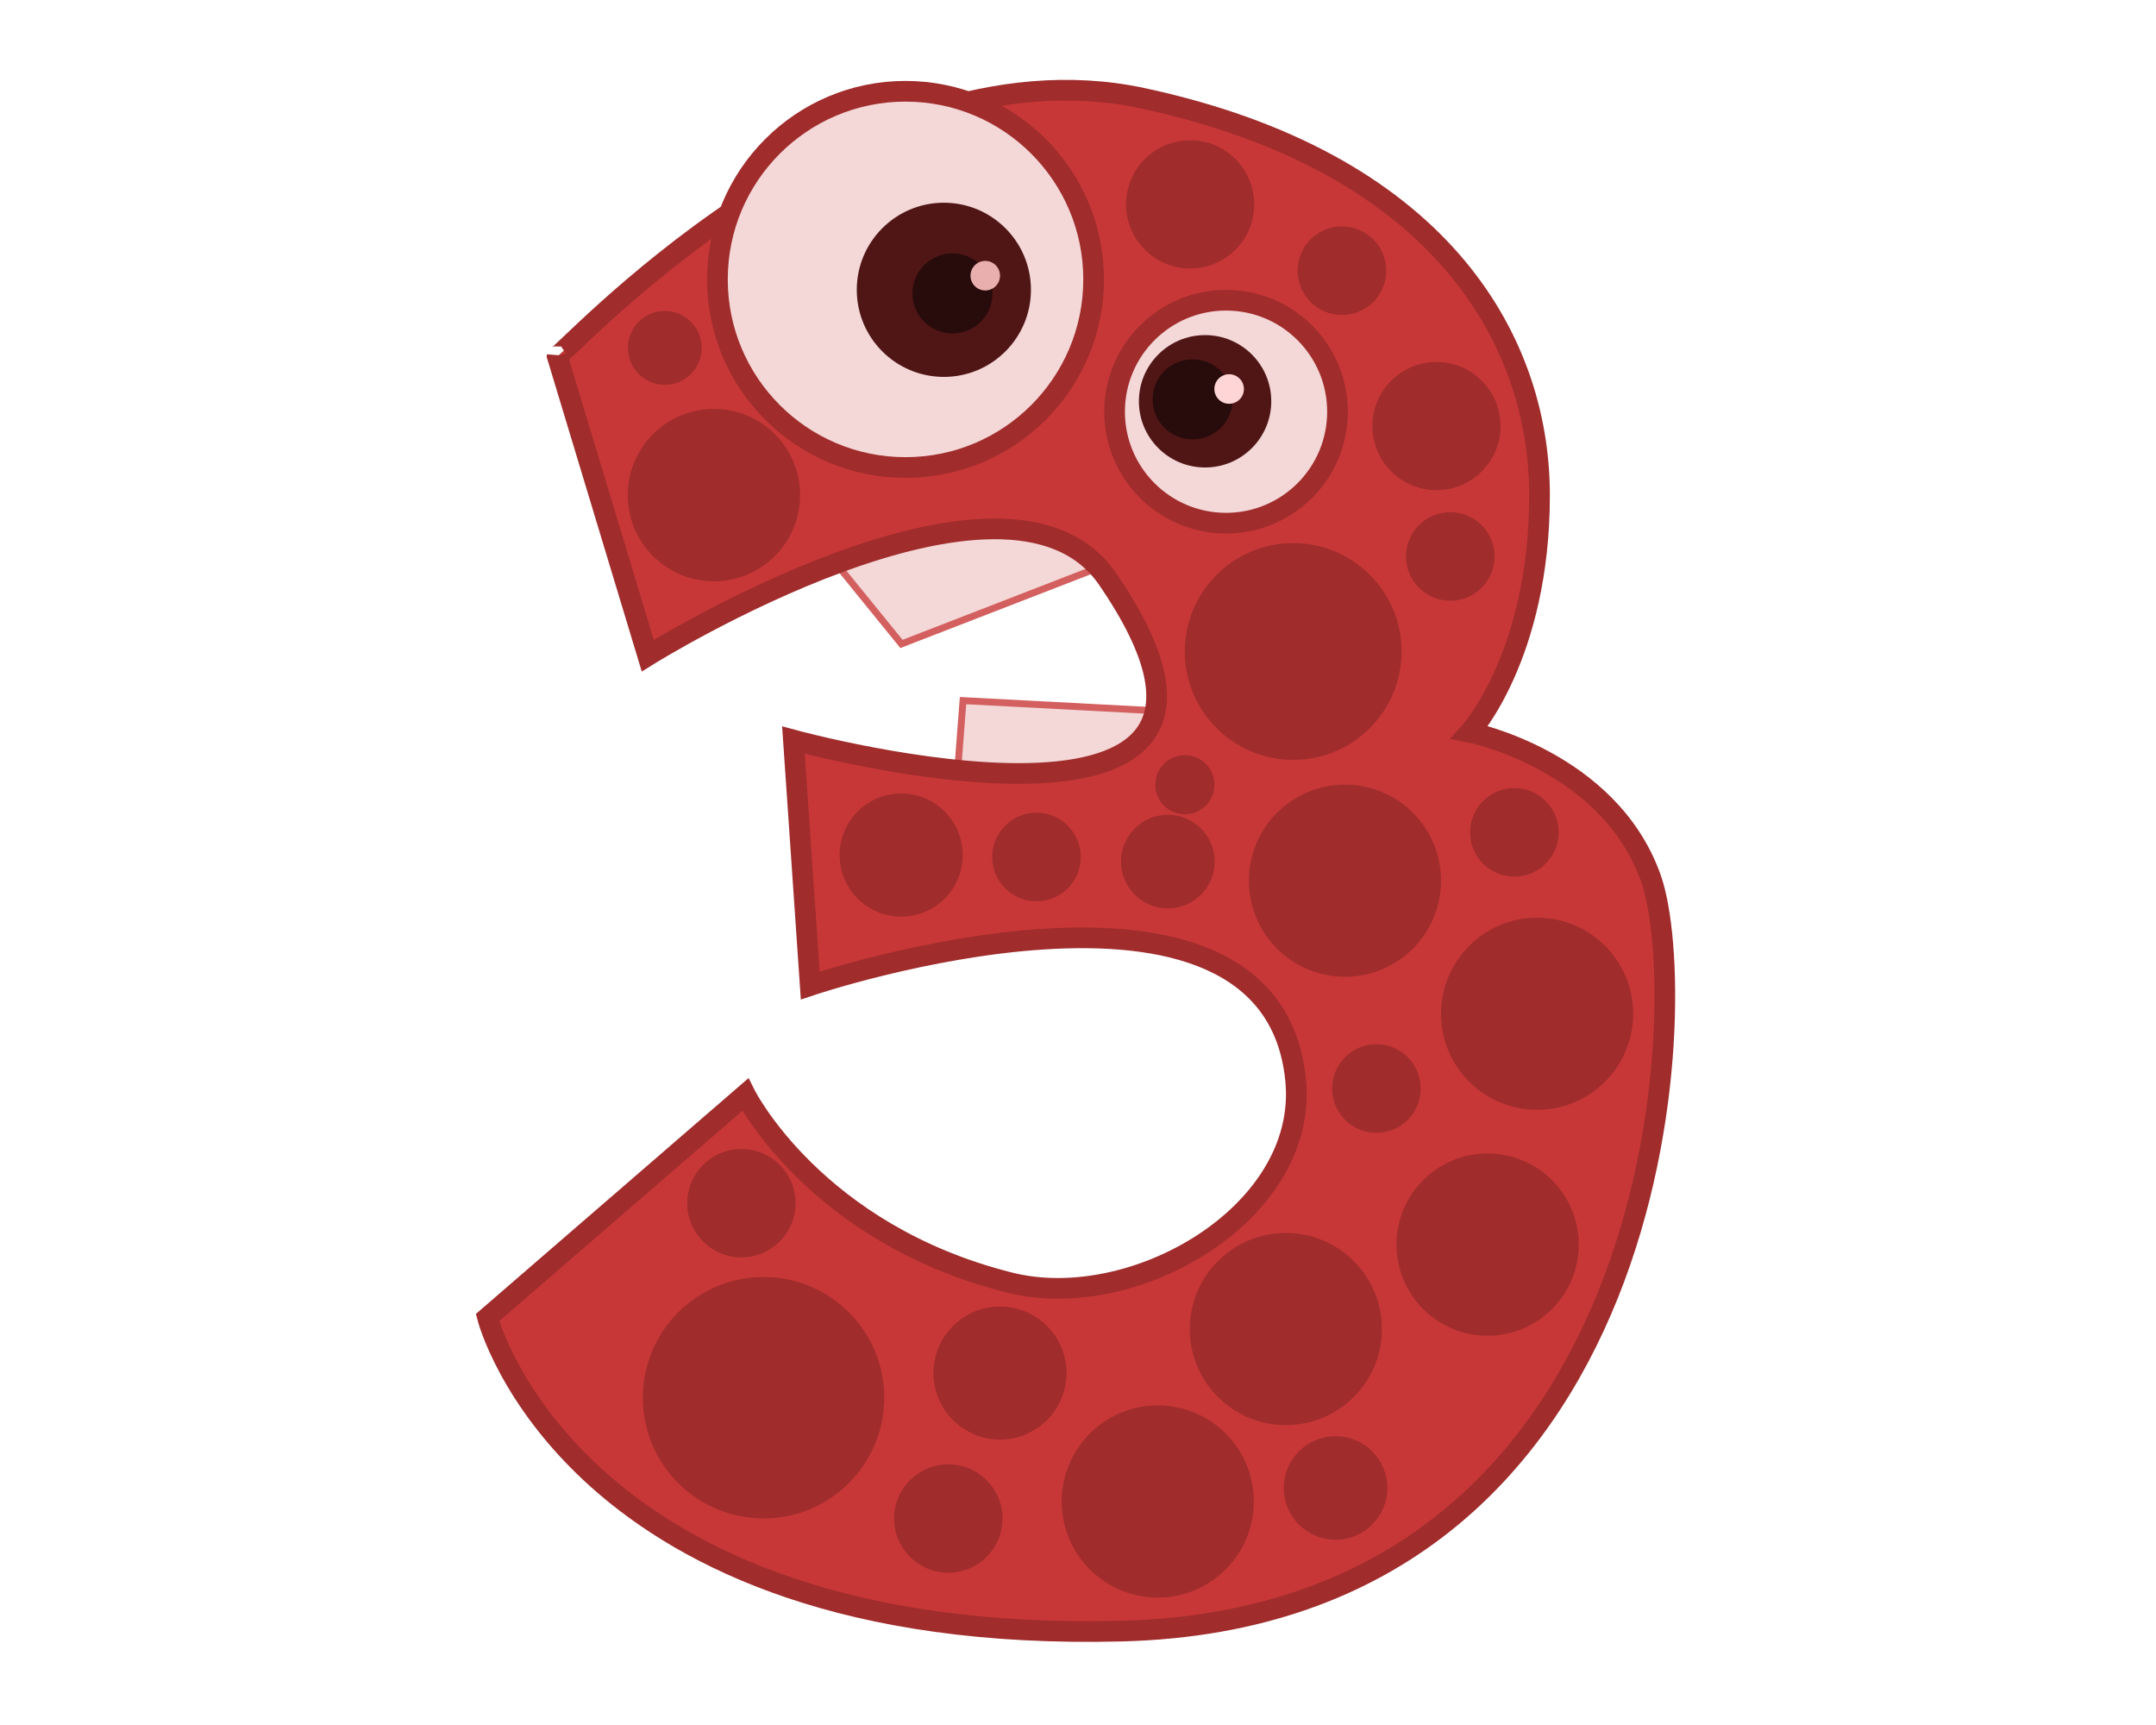 <?xml version="1.0" encoding="UTF-8"?>
<svg width="100mm" height="80mm"  viewBox="0 0 744.094 1052.362" xmlns="http://www.w3.org/2000/svg">
 <g transform="matrix(4.208 0 0 4.208 -1671.5 -160.21)">
  <path d="m450.75 120 9.286 11.429 28.571-11.071s-3.929-9.286-20.357-8.929-17.5 8.214-17.5 8.571z" fill="#f4d7d7" fill-rule="evenodd" stroke="#d35f5f"/>
  <path d="m468.25 148.93 0.714-9.286 27.143 1.429 0.357 0.357s2.143 11.429-8.571 11.786-19.643-4.286-19.643-4.286z" fill="#f4d7d7" fill-rule="evenodd" stroke="#d35f5f"/>
  <path d="m410.12 89.687 13.132 43.437s52.032-32.445 66.67-11.112c30.203 44.02-45.55 23.356-45.55 23.356l2.439 35.579s66.936-22.54 70.385 13.796c1.824 19.213-23.426 33.792-41.416 29.294-28.284-7.071-38.386-27.274-38.386-27.274l-37.376 32.325s12.122 47.477 91.924 45.457 82.833-91.924 76.772-109.1-26.264-21.213-26.264-21.213 10.102-11.112 10.102-34.345-15.152-48.487-57.579-57.579-84.853 38.386-84.853 37.376z" fill="#c83737" fill-rule="evenodd" stroke="#a02c2c" stroke-width="3"/>
  <path transform="translate(243.45 -304.06)" d="m279.81 401.82c-3e-4 8.926-7.237 16.162-16.163 16.162s-16.162-7.237-16.162-16.163 7.237-16.162 16.163-16.162 16.162 7.237 16.162 16.163" fill="#f4d7d7" stroke="#a02c2c" stroke-width="3"/>
  <path transform="translate(271.73 -284.86)" d="m216.17 363.44c-5.1e-4 15.063-12.212 27.274-27.275 27.273s-27.274-12.212-27.273-27.275 12.212-27.274 27.275-27.273 27.274 12.212 27.273 27.275" fill="#f4d7d7" stroke="#a02c2c" stroke-width="3"/>
  <path transform="translate(252.54 -284.86)" d="m226.27 364.95c-2.3e-4 6.974-5.654 12.627-12.627 12.626s-12.627-5.654-12.626-12.627 5.654-12.627 12.627-12.626 12.627 5.654 12.626 12.627" fill="#501616"/>
  <path transform="matrix(.76 0 0 .76 341.69 -181.11)" d="m226.27 364.95c-2.3e-4 6.974-5.654 12.627-12.627 12.626s-12.627-5.654-12.626-12.627 5.654-12.627 12.627-12.626 12.627 5.654 12.626 12.627" fill="#501616"/>
  <path transform="matrix(1.413 0 0 1.413 163.14 -434.44)" d="m219.46 364.51c-8e-5 2.268-1.839 4.107-4.107 4.107s-4.107-1.839-4.107-4.107 1.839-4.107 4.107-4.107 4.107 1.839 4.107 4.107" fill="#280b0b"/>
  <path transform="matrix(1.413 0 0 1.413 197.96 -419.08)" d="m219.46 364.51c-8e-5 2.268-1.839 4.107-4.107 4.107s-4.107-1.839-4.107-4.107 1.839-4.107 4.107-4.107 4.107 1.839 4.107 4.107" fill="#280b0b"/>
  <path transform="translate(252.54 -284.86)" d="m221.79 362.9c-4e-5 1.183-0.959 2.143-2.143 2.143s-2.143-0.959-2.143-2.143 0.959-2.143 2.143-2.143 2.143 0.959 2.143 2.143" fill="#e9afaf"/>
  <path transform="translate(287.9 -268.43)" d="m221.79 362.9c-4e-5 1.183-0.959 2.143-2.143 2.143s-2.143-0.959-2.143-2.143 0.959-2.143 2.143-2.143 2.143 0.959 2.143 2.143" fill="#ffd5d5"/>
  <path transform="translate(252.54 -282.01)" d="m205 522.72c-3.2e-4 9.665-7.836 17.5-17.501 17.499s-17.5-7.836-17.499-17.501 7.836-17.5 17.501-17.499 17.5 7.836 17.499 17.501" fill="#a02c2c"/>
  <path transform="matrix(.551 0 0 .551 371.01 -50.887)" d="m205 522.72c-3.2e-4 9.665-7.836 17.5-17.501 17.499s-17.5-7.836-17.499-17.501 7.836-17.5 17.501-17.499 17.5 7.836 17.499 17.501" fill="#a02c2c"/>
  <path transform="matrix(.796 0 0 .796 347.95 -160.33)" d="m205 522.72c-3.2e-4 9.665-7.836 17.5-17.501 17.499s-17.5-7.836-17.499-17.501 7.836-17.5 17.501-17.499 17.5 7.836 17.499 17.501" fill="#a02c2c"/>
  <path transform="matrix(.796 0 0 .796 366.52 -185.33)" d="m205 522.72c-3.2e-4 9.665-7.836 17.5-17.501 17.499s-17.5-7.836-17.499-17.501 7.836-17.5 17.501-17.499 17.5 7.836 17.499 17.501" fill="#a02c2c"/>
  <path transform="matrix(.449 0 0 .449 382.64 23.523)" d="m205 522.72c-3.2e-4 9.665-7.836 17.5-17.501 17.499s-17.5-7.836-17.499-17.501 7.836-17.5 17.501-17.499 17.5 7.836 17.499 17.501" fill="#a02c2c"/>
  <path transform="matrix(.449 0 0 .449 352.64 -22.191)" d="m205 522.72c-3.2e-4 9.665-7.836 17.5-17.501 17.499s-17.5-7.836-17.499-17.501 7.836-17.5 17.501-17.499 17.5 7.836 17.499 17.501" fill="#a02c2c"/>
  <path transform="matrix(.429 0 0 .429 442.54 29.548)" d="m205 522.72c-3.2e-4 9.665-7.836 17.5-17.501 17.499s-17.5-7.836-17.499-17.501 7.836-17.5 17.501-17.499 17.5 7.836 17.499 17.501" fill="#a02c2c"/>
  <path transform="matrix(.755 0 0 .755 403.46 -176.14)" d="m205 522.72c-3.2e-4 9.665-7.836 17.5-17.501 17.499s-17.5-7.836-17.499-17.501 7.836-17.5 17.501-17.499 17.5 7.836 17.499 17.501" fill="#a02c2c"/>
  <path transform="matrix(.367 0 0 .367 460.09 4.051)" d="m205 522.72c-3.2e-4 9.665-7.836 17.5-17.501 17.499s-17.5-7.836-17.499-17.501 7.836-17.5 17.501-17.499 17.5 7.836 17.499 17.501" fill="#a02c2c"/>
  <path transform="matrix(.796 0 0 .796 402.95 -231.04)" d="m205 522.72c-3.2e-4 9.665-7.836 17.5-17.501 17.499s-17.5-7.836-17.499-17.501 7.836-17.5 17.501-17.499 17.5 7.836 17.499 17.501" fill="#a02c2c"/>
  <path transform="matrix(.796 0 0 .796 375.09 -250.33)" d="m205 522.72c-3.2e-4 9.665-7.836 17.5-17.501 17.499s-17.5-7.836-17.499-17.501 7.836-17.5 17.501-17.499 17.5 7.836 17.499 17.501" fill="#a02c2c"/>
  <path transform="matrix(.367 0 0 .367 480.09 -33.092)" d="m205 522.72c-3.2e-4 9.665-7.836 17.5-17.501 17.499s-17.5-7.836-17.499-17.501 7.836-17.5 17.501-17.499 17.5 7.836 17.499 17.501" fill="#a02c2c"/>
  <path transform="matrix(.898 0 0 .898 348.46 -336.88)" d="m205 522.72c-3.2e-4 9.665-7.836 17.5-17.501 17.499s-17.5-7.836-17.499-17.501 7.836-17.5 17.501-17.499 17.5 7.836 17.499 17.501" fill="#a02c2c"/>
  <path transform="matrix(.367 0 0 .367 470.8 -73.092)" d="m205 522.72c-3.2e-4 9.665-7.836 17.5-17.501 17.499s-17.5-7.836-17.499-17.501 7.836-17.5 17.501-17.499 17.5 7.836 17.499 17.501" fill="#a02c2c"/>
  <path transform="matrix(.531 0 0 .531 438.05 -177.72)" d="m205 522.72c-3.2e-4 9.665-7.836 17.5-17.501 17.499s-17.5-7.836-17.499-17.501 7.836-17.5 17.501-17.499 17.5 7.836 17.499 17.501" fill="#a02c2c"/>
  <path transform="matrix(.531 0 0 .531 402.33 -209.86)" d="m205 522.72c-3.2e-4 9.665-7.836 17.5-17.501 17.499s-17.5-7.836-17.499-17.501 7.836-17.5 17.501-17.499 17.5 7.836 17.499 17.501" fill="#a02c2c"/>
  <path transform="matrix(.367 0 0 .367 455.09 -114.52)" d="m205 522.72c-3.2e-4 9.665-7.836 17.5-17.501 17.499s-17.5-7.836-17.499-17.501 7.836-17.5 17.501-17.499 17.5 7.836 17.499 17.501" fill="#a02c2c"/>
  <path transform="matrix(.714 0 0 .714 298.97 -263.37)" d="m205 522.72c-3.2e-4 9.665-7.836 17.5-17.501 17.499s-17.5-7.836-17.499-17.501 7.836-17.5 17.501-17.499 17.5 7.836 17.499 17.501" fill="#a02c2c"/>
  <path transform="matrix(.306 0 0 .306 368.35 -71.446)" d="m205 522.72c-3.2e-4 9.665-7.836 17.5-17.501 17.499s-17.5-7.836-17.499-17.501 7.836-17.5 17.501-17.499 17.5 7.836 17.499 17.501" fill="#a02c2c"/>
  <path transform="matrix(.51 0 0 .51 364.37 -104.55)" d="m205 522.72c-3.2e-4 9.665-7.836 17.5-17.501 17.499s-17.5-7.836-17.499-17.501 7.836-17.5 17.501-17.499 17.5 7.836 17.499 17.501" fill="#a02c2c"/>
  <path transform="matrix(.367 0 0 .367 410.8 -29.52)" d="m205 522.72c-3.2e-4 9.665-7.836 17.5-17.501 17.499s-17.5-7.836-17.499-17.501 7.836-17.5 17.501-17.499 17.5 7.836 17.499 17.501" fill="#a02c2c"/>
  <path transform="matrix(.245 0 0 .245 455.19 23.772)" d="m205 522.72c-3.2e-4 9.665-7.836 17.5-17.501 17.499s-17.5-7.836-17.499-17.501 7.836-17.5 17.501-17.499 17.5 7.836 17.499 17.501" fill="#a02c2c"/>
  <path transform="matrix(.388 0 0 .388 425.91 -39.831)" d="m205 522.72c-3.2e-4 9.665-7.836 17.5-17.501 17.499s-17.5-7.836-17.499-17.501 7.836-17.5 17.501-17.499 17.5 7.836 17.499 17.501" fill="#a02c2c"/>
 </g>
</svg>
